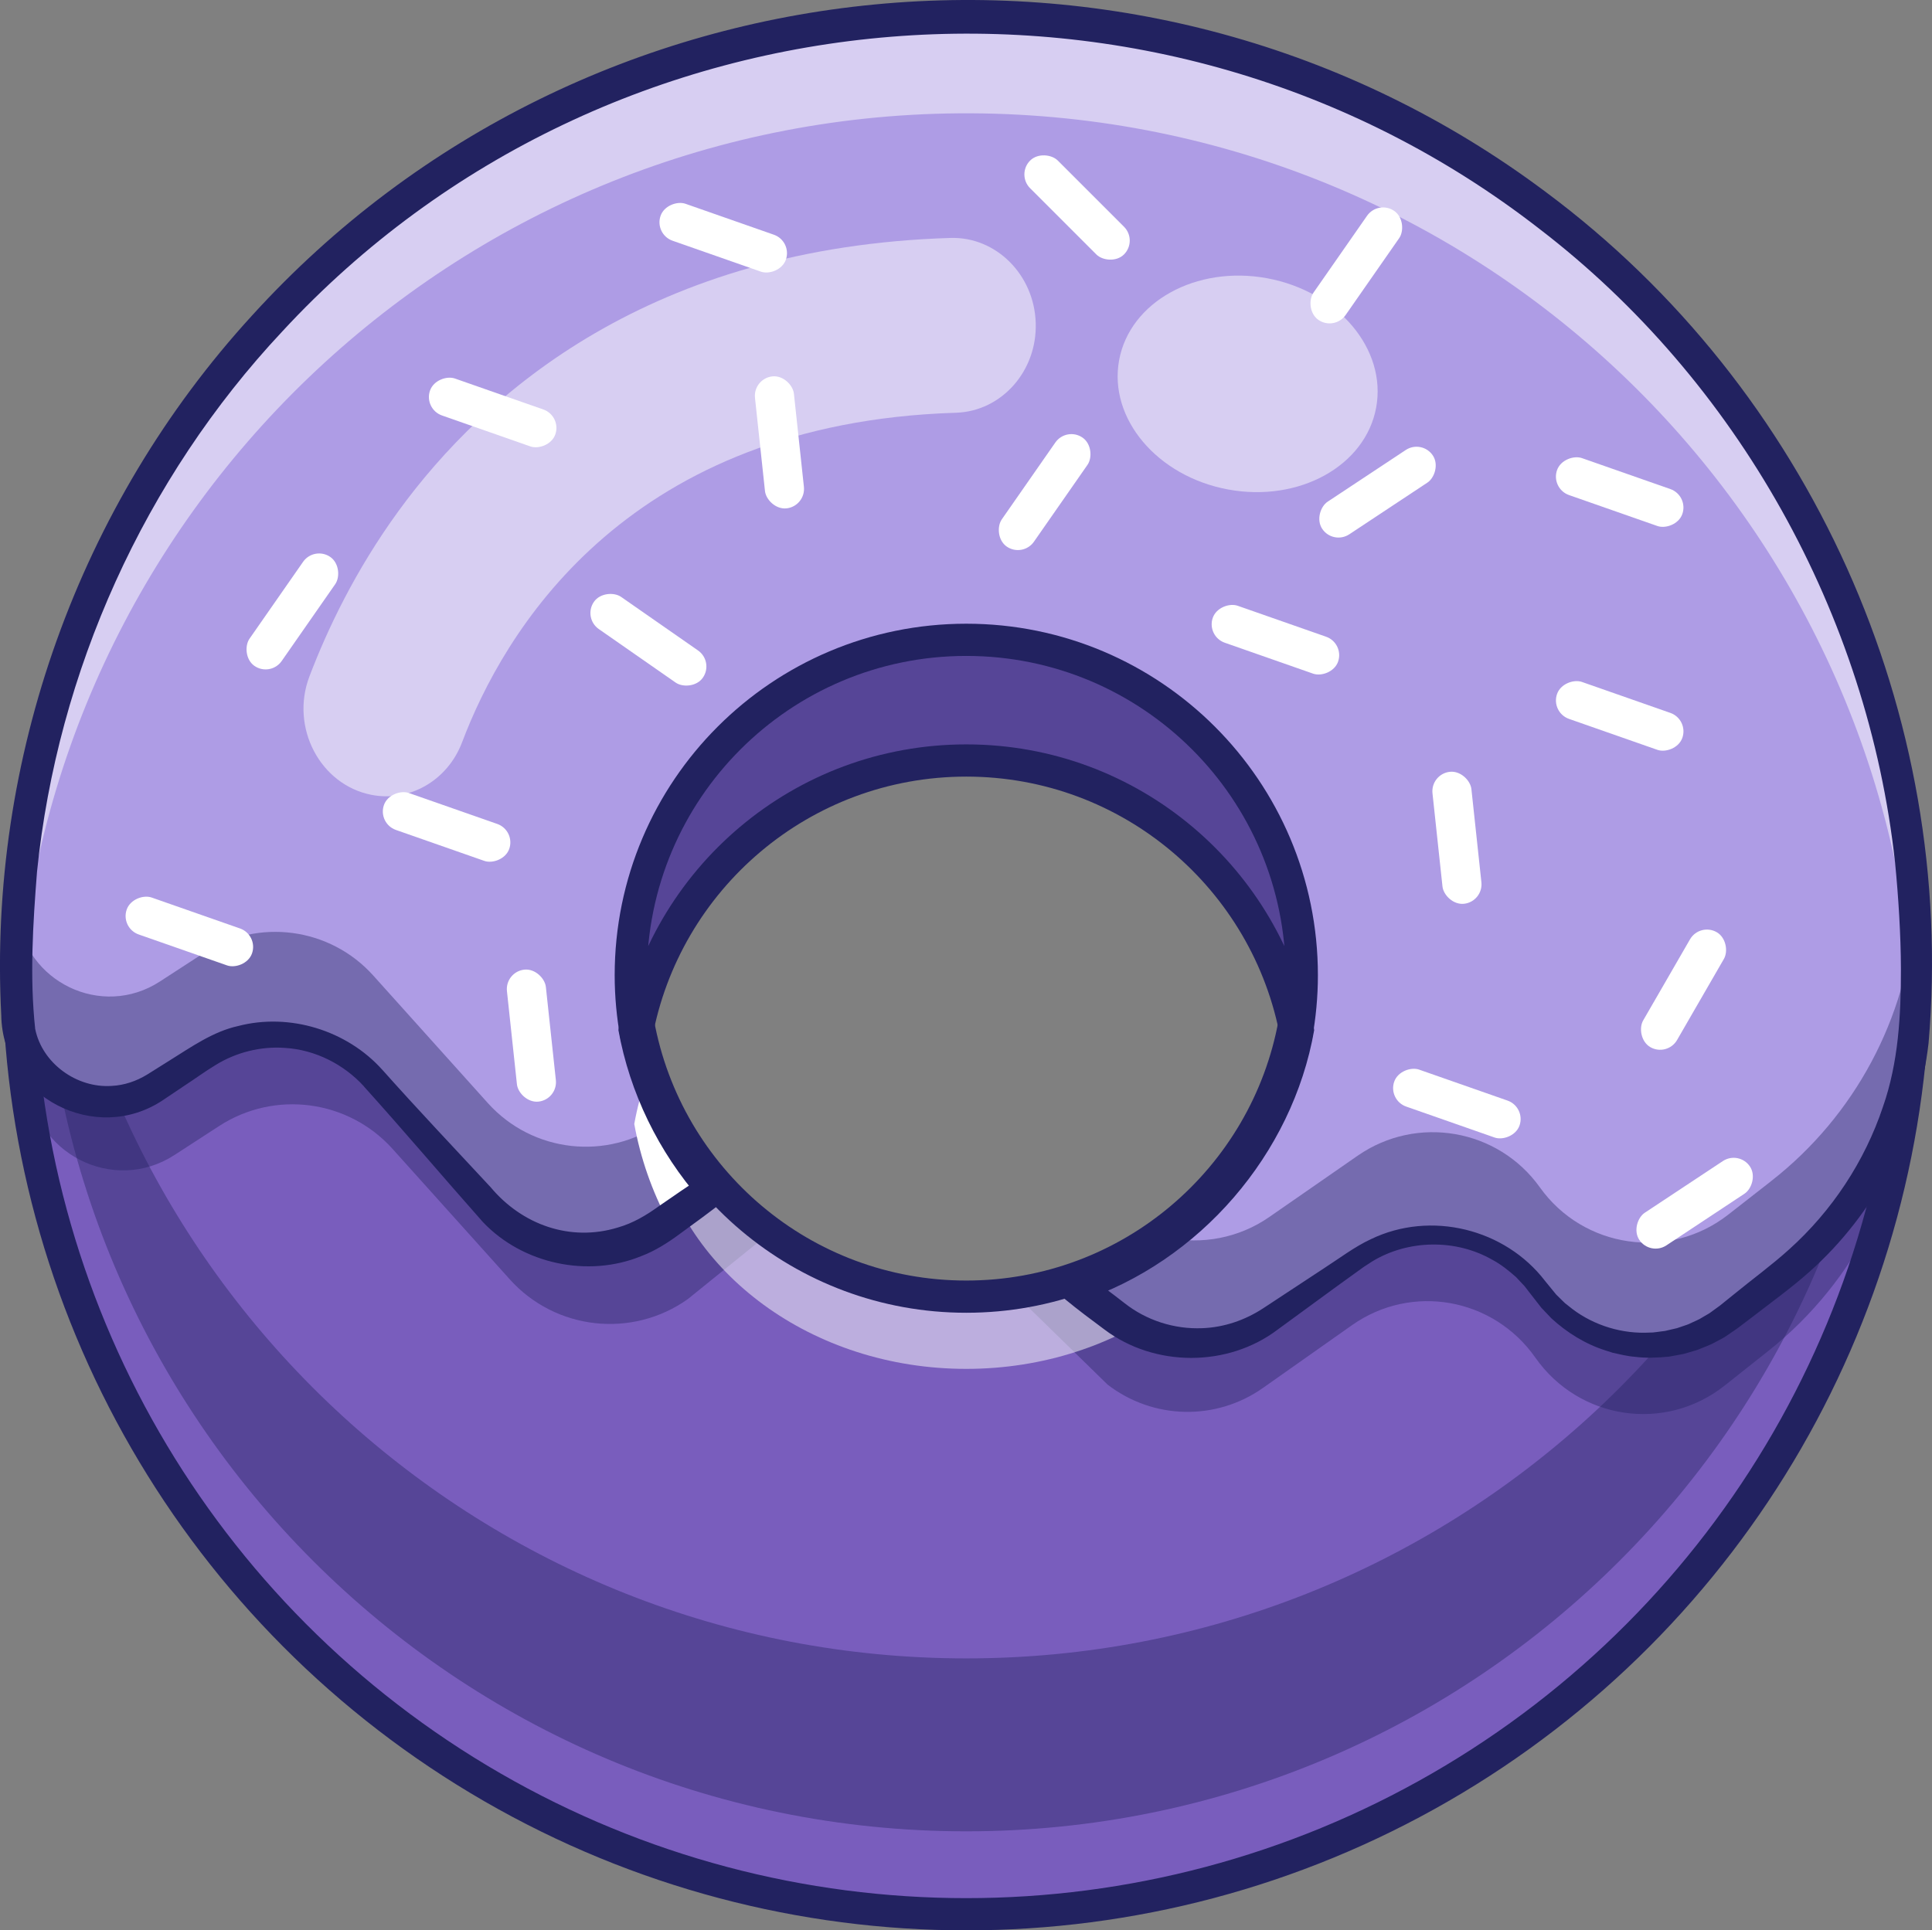 <?xml version="1.0" encoding="utf-8"?>
<svg xmlns="http://www.w3.org/2000/svg" version="1.1" viewBox="0 0 599.58 599.2">
  
  <rect x="0" y="0" width="599.58" height="599.2" fill="#808080" stroke="none"/>
  
  <defs>
    <style>
      .st0 {
        fill: #ae9ce5;
      }

      .st1, .st2 {
        fill: #222260;
      }

      .st3 {
        fill: none;
        stroke: #222260;
        stroke-linecap: round;
        stroke-linejoin: round;
        stroke-width: 10px;
      }

      .st4, .st5 {
        fill: #fff;
      }

      .st5, .st6 {
        opacity: .5;
      }

      .st7 {
        isolation: isolate;
      }

      .st8 {
        fill: #795dbd;
      }

      .st2 {
        mix-blend-mode: overlay;
        opacity: .4;
      }
    </style>
  </defs>
  <g class="st7">
    <g id="Layer_1">
      <g>
        <g>
          <path class="st8" d="M299.88,5.87C137.41,5.87,5.71,137.57,5.71,300.04s131.7,294.17,294.17,294.17,294.17-131.7,294.17-294.17S462.34,5.87,299.88,5.87ZM299.88,404.55c-51.3,0-93.93-36.97-102.79-85.71,8.86-48.74,51.49-85.71,102.79-85.71s93.93,36.97,102.79,85.71c-8.86,48.74-51.49,85.71-102.79,85.71Z"/>
          <path class="st2" d="M548.73,386.8l-13.47,10.69c-18.45,14.65-45.19,10.71-58.78-8.66-13.06-18.61-38.42-23.1-56.9-10.07l-27.61,19.47c-9.5,6.7-36.95-2.57-47.77-4.87-8.7,6.56-19.03,4.47-29.5,8.08l29.04,28.37c14.17,10.89,33.63,11.3,48.23,1.01l27.61-19.47c18.48-13.03,43.84-8.55,56.9,10.07,13.59,19.37,40.33,23.31,58.78,8.66l13.47-10.69c27.5-21.84,43.98-54.95,45.15-90.4.14-4.36.2-8.73.16-13.14-.04-4.72-.21-9.42-.46-14.08-2.57,33.4-18.74,64.3-44.85,85.03Z"/>
          <path class="st2" d="M158.2,364.53l-36.37-40.48c-13.74-15.3-36.58-18.32-53.82-7.11l-13.86,9c-18.51,12.03-42.87.06-45.16-21.47-.3,5.54-.47,11.11-.47,16.73,0,4.69.11,9.36.32,14.01,1.04,22.68,26.27,35.68,45.31,23.32l13.86-9c17.24-11.2,40.08-8.18,53.82,7.11l36.37,40.48c14.17,15.78,37.93,18.43,55.23,6.16l25.5-20.62c-5.84-6.65-14.8-8.63-18.87-16.58l-6.63,4.62c-17.3,12.27-41.05,9.62-55.23-6.16Z"/>
          <g>
            <path class="st1" d="M299.88,178.06c-51.3,0-93.93,36.97-102.79,85.71,1.77,9.72,4.89,18.95,9.15,27.53,17.08-34.46,52.57-58.17,93.65-58.17s76.57,23.71,93.65,58.17c4.25-8.58,7.38-17.82,9.15-27.53-8.86-48.74-51.49-85.71-102.79-85.71Z"/>
            <path class="st2" d="M299.88,514.79c-149.3,0-271.93-114.12-285.47-259.89-.82,8.84-1.26,17.79-1.26,26.84,0,158.35,128.37,286.73,286.73,286.73s286.73-128.37,286.73-286.73c0-9.05-.44-18-1.26-26.84-13.53,145.77-136.16,259.89-285.47,259.89Z"/>
          </g>
          <circle class="st3" cx="299.88" cy="300.04" r="294.17"/>
        </g>
        <g>
          <path class="st5" d="M299.88,424.92c47.89,0,87.69-29.89,95.96-69.29-.94-4.48-2.31-8.83-4.03-13.03-13.42,32.77-49.49,56.26-91.94,56.26s-78.52-23.49-91.94-56.26c-1.72,4.2-3.09,8.55-4.03,13.03,8.27,39.4,48.07,69.29,95.96,69.29Z"/>
          <path class="st5" d="M299.88,5.15C137.02,5.15,5,137.18,5,300.04c0,5.05.13,10.06.38,15.04,4.67-92.94,52.38-174.53,123.59-225.27,7.34,18.05,53,20.4,103.54,5.05,48.26-14.66,83.85-40.27,83.54-59.17,150.31,8.12,270.69,128.8,278.33,279.23.25-4.93.39-9.9.39-14.89C594.76,137.18,462.74,5.15,299.88,5.15Z"/>
        </g>
        <path class="st3" d="M299.88,402.5c50.82,0,93.05-36.62,101.83-84.91-8.78-48.29-51.01-84.91-101.83-84.91s-93.05,36.62-101.83,84.91c8.78,48.29,51.01,84.91,101.83,84.91Z"/>
        <ellipse class="st5" cx="338.56" cy="104.5" rx="34.32" ry="19.78" transform="translate(-9.22 36.72) rotate(-6.12)"/>
        <path class="st0" d="M115.84,334.7l35.57,39.6c13.87,15.44,37.1,18.03,54.03,6.02l15.76-11.18c-12.27-13.97-20.9-31.21-24.36-50.26,8.88-48.86,51.62-85.92,103.04-85.92s94.16,37.06,103.04,85.92c-6.85,37.67-33.83,68.31-69.4,80.37l12.45,9.42c14.09,10.66,33.43,11.05,47.94.98l27.44-19.04c18.37-12.75,43.57-8.36,56.55,9.85h0c13.51,18.94,40.09,22.8,58.42,8.47l13.39-10.46c27.33-21.36,43.71-53.76,44.88-88.43.14-4.26.2-8.54.15-12.85C593.2,134.01,460.72,3.89,297.53,5.16,135.75,6.42,5,137.96,5,300.04c0,4.59.11,9.16.31,13.7,1.02,22.18,25.7,34.91,44.32,22.81l13.56-8.81c16.87-10.96,39.21-8.01,52.65,6.96Z"/>
        <g>
          <path class="st1" d="M299.88,201.1c-51.42,0-94.16,37.06-103.04,85.92,1,5.48,2.43,10.8,4.25,15.94,14.34-40.76,53.13-69.99,98.79-69.99s84.46,29.23,98.8,69.99c1.81-5.15,3.25-10.47,4.24-15.95-8.88-48.86-51.62-85.92-103.04-85.92Z"/>
          <path class="st2" d="M151.41,342.42l-35.57-39.6c-13.44-14.96-35.78-17.92-52.65-6.96l-13.56,8.81c-18.11,11.76-41.94.05-44.18-21-.3,5.42-.46,10.87-.46,16.36,0,4.59.11,9.16.31,13.7,1.02,22.18,25.7,34.91,44.32,22.81l13.56-8.81c16.87-10.96,39.21-8.01,52.65,6.96l35.57,39.6c13.87,15.44,37.1,18.03,54.03,6.02l15.76-11.18c-5.72-6.51-10.63-13.73-14.61-21.51l-1.15.81c-16.92,12-40.16,9.41-54.03-6.02Z"/>
          <path class="st2" d="M549.71,366.6l-13.39,10.46c-18.33,14.33-44.91,10.47-58.42-8.47-12.98-18.21-38.18-22.59-56.55-9.85l-27.44,19.04c-9.44,6.55-20.92,8.64-31.67,6.39-8.65,6.42-18.31,11.55-28.72,15.08l12.45,9.42c14.09,10.66,33.43,11.05,47.94.98l27.44-19.04c18.37-12.75,43.57-8.36,56.55,9.85,13.51,18.94,40.09,22.8,58.42,8.47l13.39-10.46c27.33-21.36,43.71-53.76,44.88-88.43.14-4.26.2-8.54.15-12.85-.04-4.62-.21-9.21-.46-13.78-2.56,32.67-18.62,62.9-44.57,83.18Z"/>
        </g>
        <g>
          <path class="st4" d="M207.28,379.01l13.92-9.87c-8.95-10.19-15.95-22.13-20.44-35.24-1.66,4.85-2.99,9.86-3.92,15,1.94,10.69,5.52,20.82,10.44,30.11Z"/>
          <path class="st5" d="M297.53,35.18c158.95-1.24,288.74,122.18,296.81,279.4.11-1.51.2-3.02.25-4.53.14-4.26.2-8.54.15-12.85C593.2,134.01,460.72,3.89,297.53,5.16,135.75,6.42,5,137.96,5,300.04c0,4.59.11,9.16.31,13.7.02.34.05.66.08.99C13.32,159.76,140.88,36.4,297.53,35.18Z"/>
        </g>
        <path class="st1" d="M118.7,332.13c10.53,11.84,22.71,24.71,33.56,36.39,9.74,11.66,24.7,17.02,39.41,12.54,4.82-1.37,8.88-3.81,12.96-6.75,4.51-3.15,9.06-6.24,13.67-9.25,0,0-.86,7.38-.86,7.38-13.05-14.82-22.01-33.22-25.52-52.67,3.25-25.73,17.98-49.73,37.69-66.34,29.23-24.82,71.7-32.24,107.65-18.92,36.32,12.98,65.5,46.78,70.58,85.26-6.73,38.52-35.58,71.92-72.71,84.21-.01.01,1.41-8.72,1.41-8.72,3.07,2.14,6.08,4.36,9.05,6.63,0,0,2.22,1.71,2.22,1.71l1.11.86c6.81,5.39,15.45,8.19,24.19,7.83,6.68-.25,13.18-2.43,18.91-6.18l18.75-12.34c4.64-2.98,9.67-6.81,14.7-9.12,18.52-8.94,41.62-3.26,54.07,13.03,0,0,3.4,4.16,3.4,4.16,0,0,1.85,1.82,1.85,1.82,0,0,.93.9.93.9l1.02.8c6.57,5.46,15.18,8.45,23.71,8.34,0,0,2.54-.08,2.54-.08.84-.08,1.68-.22,2.52-.32,0,0,1.25-.16,1.25-.16,0,0,1.23-.29,1.23-.29,0,0,2.46-.57,2.46-.57,0,0,2.38-.81,2.38-.81.39-.14.8-.25,1.18-.42l1.14-.53c.76-.36,1.53-.67,2.27-1.06,0,0,2.16-1.27,2.16-1.27.36-.22.74-.39,1.07-.64l1.01-.74s2.04-1.48,2.04-1.48c0,0,4.37-3.52,4.37-3.52,5.69-4.67,11.71-9.04,17.15-13.96,13.31-11.94,23.5-27.37,29.15-44.33,4.79-13.7,5.58-28.37,5.56-42.76-.03-10.64-.77-22.4-1.82-33.05-8.38-76.84-48.91-149.48-110.26-196.58C359.94-20.67,189.06-6.92,87.59,102.9,44.83,148.52,17.82,208.39,11.49,270.58c-1.27,16.17-2.31,32.67-.57,48.81,2.17,10.73,12.94,18.44,23.75,17.69,3.88-.19,7.64-1.47,10.95-3.49,1.37-.84,5.66-3.57,7.12-4.47,6.63-4.12,13.36-8.91,21.14-10.62,15.98-4.18,33.83,1.33,44.81,13.63h0ZM112.98,337.26c-6.26-6.89-15.15-11.38-24.46-11.97-7.53-.57-15.24,1.35-21.64,5.33-3.52,2.13-5.89,3.95-9.2,6.1,0,0-4.66,3.13-4.66,3.13l-2.34,1.57c-20.93,14.12-49.93-.88-50.29-26.27C-3.74,235.72,24.46,156.71,78.15,98.02,181.72-16.02,356.3-32.81,479.64,59.54c82.21,61.13,127.59,162.16,118.88,264.2-3.07,27.2-16.62,52.95-37.05,71.11-5.7,5.06-11.84,9.47-17.84,14.12,0,0-4.47,3.39-4.47,3.39,0,0-2.55,1.75-2.55,1.75l-1.28.87c-.43.29-.9.51-1.35.76,0,0-2.74,1.45-2.74,1.45-.93.44-1.91.8-2.86,1.19l-1.44.58c-.48.19-.99.3-1.48.46l-2.97.86c-1.45.26-3.09.6-4.55.84-3.46.34-7.27.51-10.72.03-1.98-.12-4.79-.8-6.75-1.24-.38-.12-1.76-.57-2.18-.7-6.25-1.97-12.01-5.55-16.82-9.98,0,0-1.04-1.09-1.04-1.09s-2.08-2.19-2.08-2.19c0,0-3.59-4.61-3.59-4.61l-1.59-2.06c-.86-.91-1.8-1.93-2.67-2.85-2.29-2.01-4.65-3.94-7.34-5.36-11.32-6.52-26.1-6.3-37.25.46-.46.27-2.29,1.52-2.71,1.76-.98.7-2.97,2.15-3.98,2.87-2.87,2.02-19.43,14.19-22.66,16.53-15.46,11.76-38.25,11.77-53.83-.01-4.12-3.05-8.27-6.15-12.22-9.41-3.13-2.33-2.24-7.51,1.41-8.72,33.71-11.16,59.98-41.54,66.08-76.53,0,0,0,1.79,0,1.79-10.74-60.31-74.59-96.98-132.09-75.86-32.82,11.63-58.17,41.54-64.15,75.86,0,0,0-1.79,0-1.79,1.61,8.83,4.42,17.43,8.34,25.5,3.92,8.07,8.93,15.61,14.86,22.36,1.83,1.98,1.7,5.08-.28,6.91-4.53,3.55-9.17,6.95-13.83,10.32-3.5,2.6-7.61,5.22-11.78,6.78-16.57,6.82-36.86,2.46-49.17-10.51-12.08-13.62-24.75-28.59-36.91-42.07h0Z"/>
        <g>
          <path class="st8" d="M299.88,236.07c51.1,0,93.58,36.83,102.41,85.39,1.11-6.08,1.71-12.33,1.71-18.73,0-57.5-46.62-104.12-104.12-104.12s-104.12,46.62-104.12,104.12c0,6.4.61,12.65,1.71,18.73,8.83-48.56,51.3-85.39,102.41-85.39Z"/>
          <path class="st2" d="M299.88,236.07c51.1,0,93.58,36.83,102.41,85.39,1.11-6.08,1.71-12.33,1.71-18.73,0-57.5-46.62-104.12-104.12-104.12s-104.12,46.62-104.12,104.12c0,6.4.61,12.65,1.71,18.73,8.83-48.56,51.3-85.39,102.41-85.39Z"/>
          <path class="st3" d="M299.88,236.07c51.1,0,93.58,36.83,102.41,85.39,1.11-6.08,1.71-12.33,1.71-18.73,0-57.5-46.62-104.12-104.12-104.12s-104.12,46.62-104.12,104.12c0,6.4.61,12.65,1.71,18.73,8.83-48.56,51.3-85.39,102.41-85.39Z"/>
        </g>
        <g>
          <rect class="st4" x="84.65" y="169.19" width="12.15" height="41.2" rx="6.07" ry="6.07" transform="translate(124.77 -17.79) rotate(34.86)"/>
          <rect class="st4" x="414.84" y="61.8" width="12.15" height="41.2" rx="6.07" ry="6.07" transform="translate(122.64 -225.81) rotate(34.86)"/>
          <rect class="st4" x="318.11" y="132.16" width="12.15" height="41.2" rx="6.07" ry="6.07" transform="translate(145.5 -157.89) rotate(34.86)"/>
          <rect class="st4" x="195.15" y="178" width="12.15" height="41.2" rx="6.07" ry="6.07" transform="translate(-76.75 250.19) rotate(-55.14)"/>
          <rect class="st4" x="158.86" y="300.86" width="12.15" height="41.2" rx="6.07" ry="6.07" transform="translate(-33.35 19.43) rotate(-6.12)"/>
          <rect class="st4" x="328.18" y="43.81" width="12.15" height="41.2" rx="6.07" ry="6.07" transform="translate(52.36 255.22) rotate(-45)"/>
          <rect class="st4" x="446.09" y="239.43" width="12.15" height="41.2" rx="6.07" ry="6.07" transform="translate(-25.16 49.72) rotate(-6.12)"/>
          <rect class="st4" x="235.83" y="116.7" width="12.15" height="41.2" rx="6.07" ry="6.07" transform="translate(-13.27 26.59) rotate(-6.12)"/>
          <rect class="st4" x="132.53" y="236.12" width="12.15" height="41.2" rx="6.07" ry="6.07" transform="translate(426.7 210.73) rotate(109.3)"/>
          <rect class="st4" x="52.69" y="268.56" width="12.15" height="41.2" rx="6.07" ry="6.07" transform="translate(351.1 329.25) rotate(109.3)"/>
          <rect class="st4" x="218.39" y="53.21" width="12.15" height="41.2" rx="6.07" ry="6.07" transform="translate(368.3 -113.66) rotate(109.3)"/>
          <rect class="st4" x="421.45" y="132.16" width="12.15" height="41.2" rx="6.07" ry="6.07" transform="translate(318.92 -288.05) rotate(56.5)"/>
          <rect class="st4" x="519.88" y="352.9" width="12.15" height="41.2" rx="6.07" ry="6.07" transform="translate(547.08 -271.24) rotate(56.5)"/>
          <rect class="st4" x="146.84" y="107.45" width="12.15" height="41.2" rx="6.07" ry="6.07" transform="translate(324.29 26.04) rotate(109.3)"/>
          <rect class="st4" x="389.77" y="178" width="12.15" height="41.2" rx="6.07" ry="6.07" transform="translate(714.09 -109.38) rotate(109.3)"/>
          <rect class="st4" x="516.4" y="286.61" width="12.15" height="41.2" rx="6.07" ry="6.07" transform="translate(223.6 -220.08) rotate(30)"/>
          <rect class="st4" x="496.62" y="201.65" width="12.15" height="41.2" rx="6.07" ry="6.07" transform="translate(878.57 -178.76) rotate(109.3)"/>
          <rect class="st4" x="496.62" y="132.16" width="12.15" height="41.2" rx="6.07" ry="6.07" transform="translate(812.98 -271.21) rotate(109.3)"/>
          <rect class="st4" x="446.09" y="322.01" width="12.15" height="41.2" rx="6.07" ry="6.07" transform="translate(924.93 29.05) rotate(109.3)"/>
        </g>
        <g class="st6">
          <path class="st4" d="M115.22,246.72h0c-15.87-3.14-25.21-20.91-19.2-36.73,5.58-14.68,14.29-32.97,27.59-51.27,26.98-37.14,78.65-82,171.34-84.86,14.13-.44,25.99,11.36,26.48,26.34.5,14.98-10.6,27.44-24.68,27.92-1.73.05-3.44.12-5.12.21-98.58,5.12-135.49,68.36-148.22,102.07-4.49,11.88-16.29,18.67-28.2,16.32Z"/>
        </g>
        <ellipse class="st5" cx="387.18" cy="119.15" rx="33.34" ry="40.56" transform="translate(199.67 478.24) rotate(-79.53)"/>
      </g>
    </g>
  </g>
</svg>